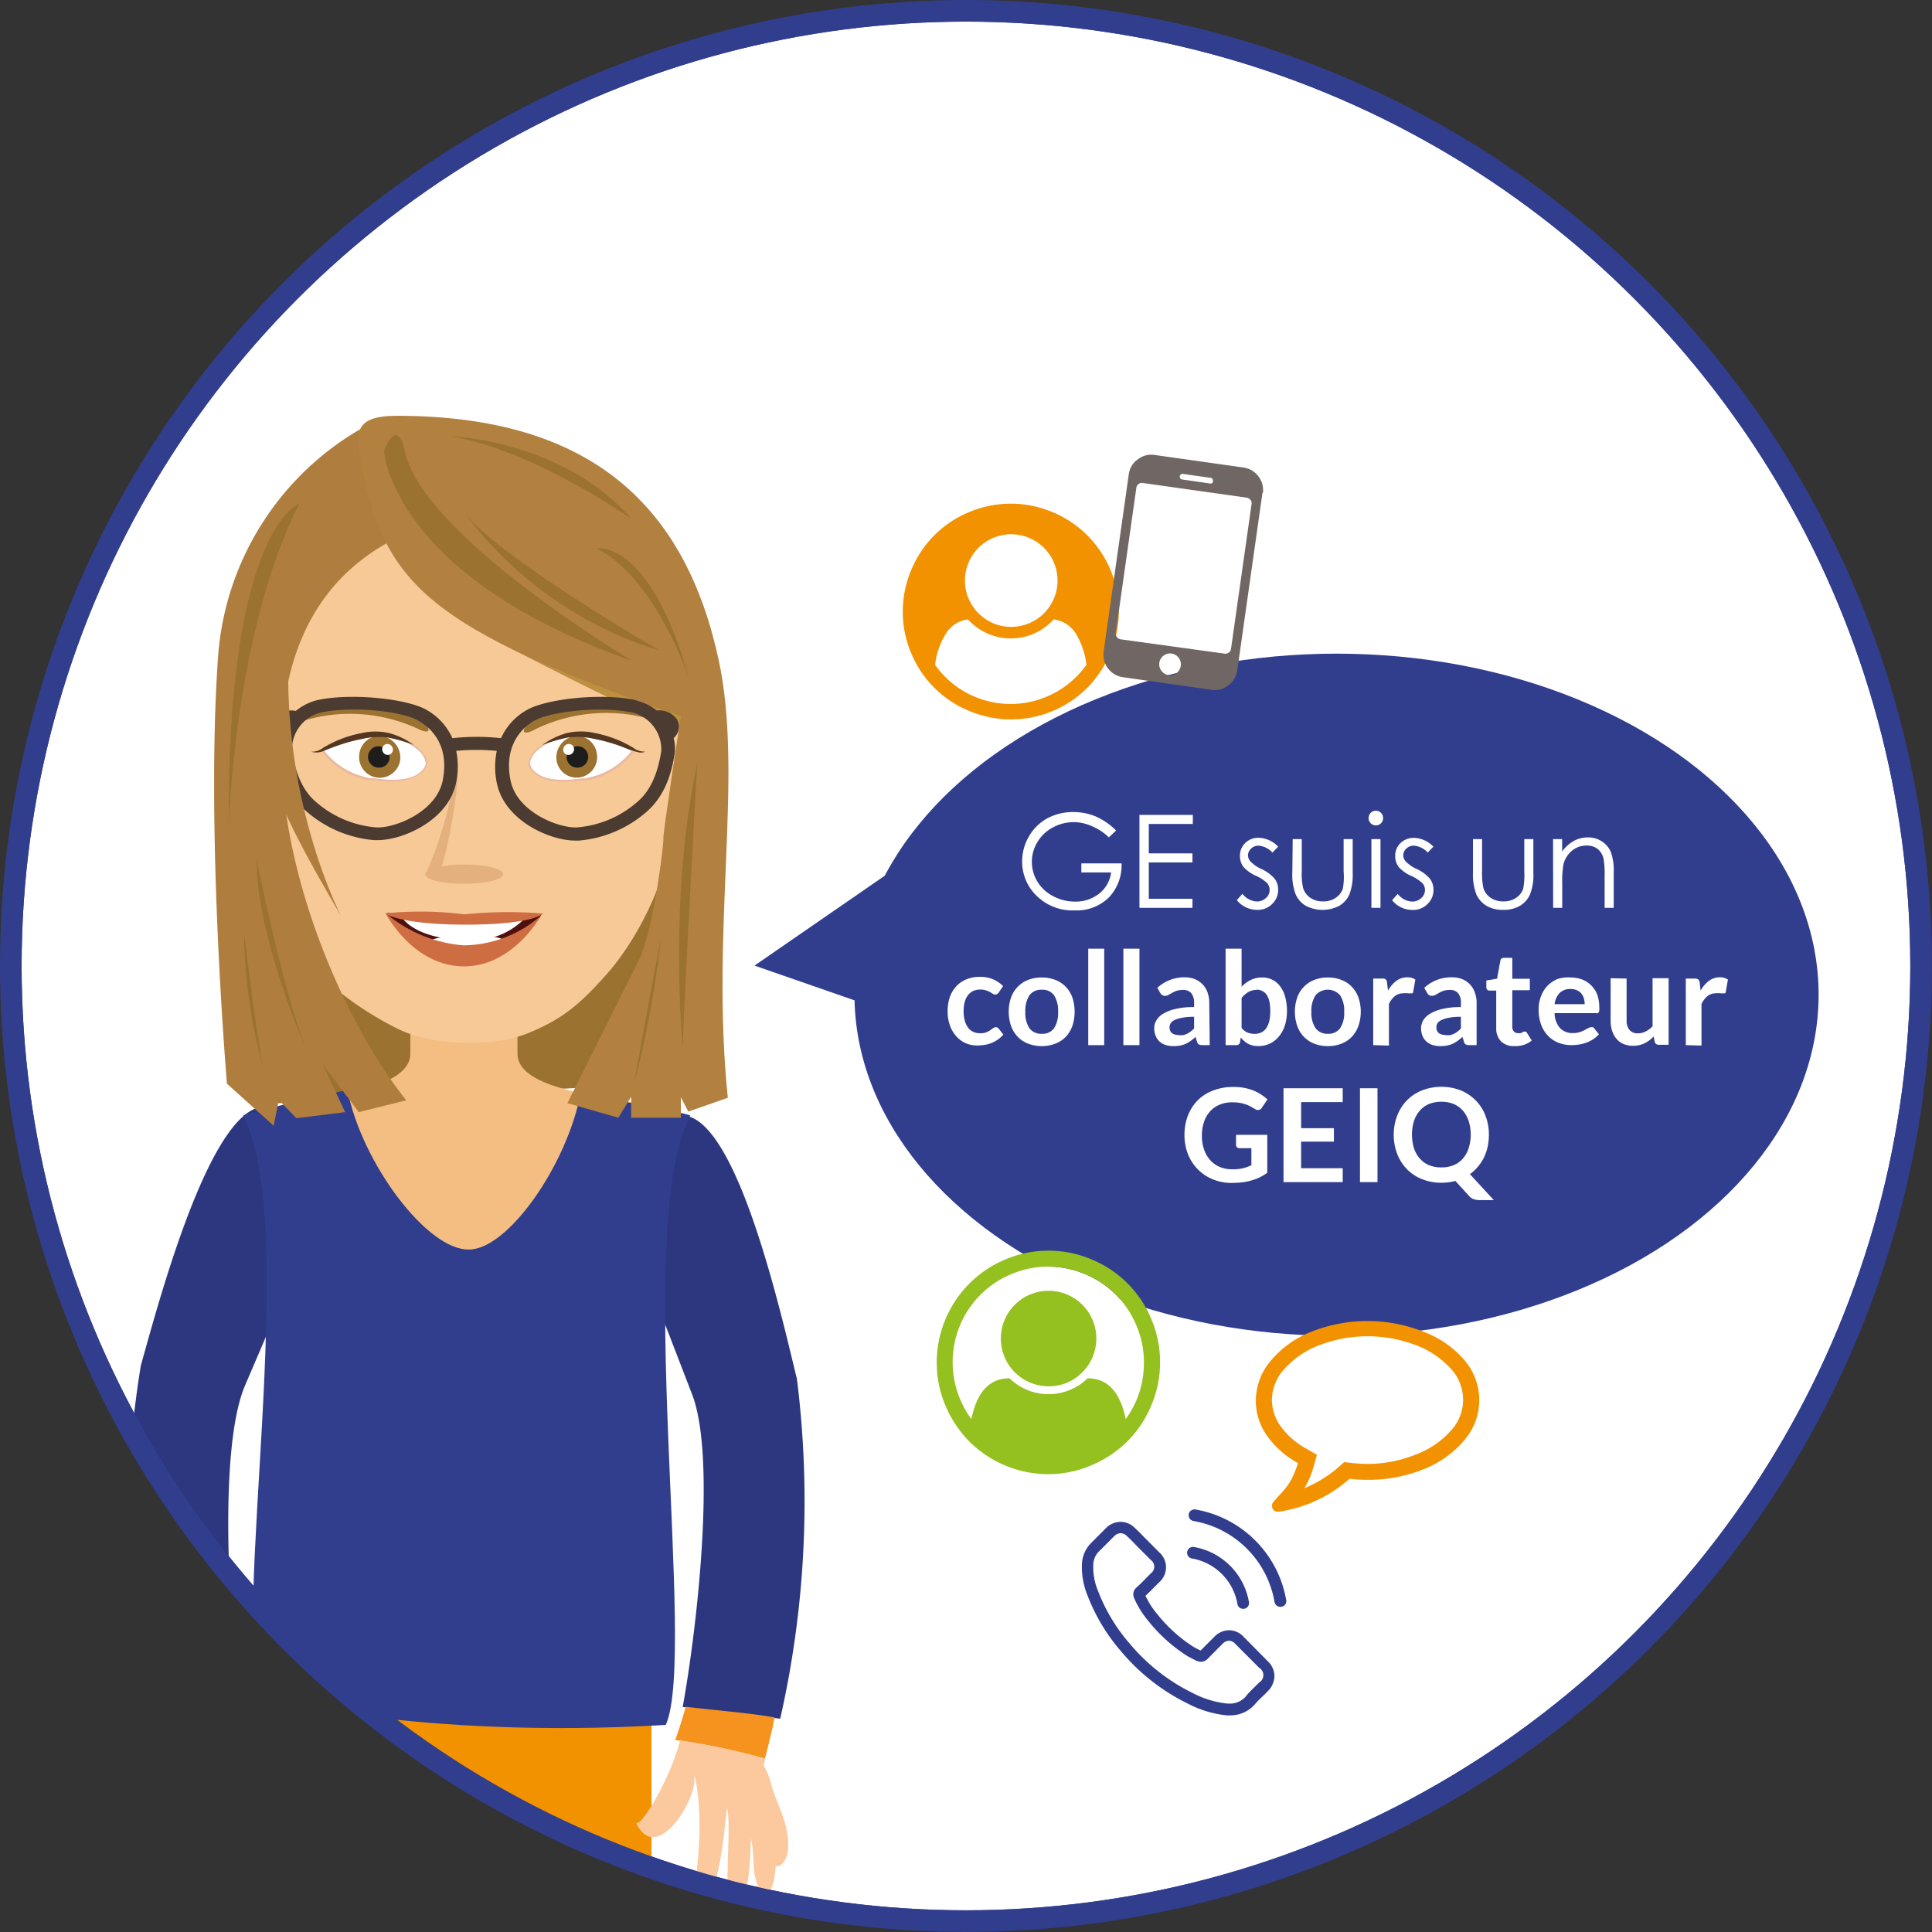 <svg xmlns="http://www.w3.org/2000/svg" xmlns:xlink="http://www.w3.org/1999/xlink" viewBox="0 0 212.81 212.81"><rect x="0" y="0" width="212.81" height="212.81" fill="#333333" stroke="none"/><defs><style>.cls-1,.cls-2,.cls-22{fill:#fff;}.cls-1,.cls-9{stroke:#313e8e;stroke-miterlimit:10;stroke-width:2.38px;}.cls-3{clip-path:url(#clip-path);}.cls-4,.cls-5{fill:#313e8e;}.cls-10,.cls-13,.cls-14,.cls-15,.cls-16,.cls-17,.cls-18,.cls-19,.cls-22,.cls-24,.cls-26,.cls-5{fill-rule:evenodd;}.cls-6{fill:#f39200;}.cls-7{fill:#706764;}.cls-8{fill:#94c11f;}.cls-9{fill:none;}.cls-10{fill:#2c377f;}.cls-11{fill:#f6921e;}.cls-12{fill:#fcc99f;}.cls-13{fill:#9b7230;}.cls-14{fill:#f4be82;}.cls-15{fill:#f7c996;}.cls-16{fill:#e4b07d;}.cls-17{fill:#bd9040;}.cls-18{fill:#4c3b30;}.cls-19{fill:#af7e3e;}.cls-20{fill:#4f1010;}.cls-21{fill:#ce6d42;}.cls-23{fill:#ebb9a3;}.cls-24{fill:#1d1d1b;}.cls-25{fill:#543721;}.cls-26{fill:#b2803f;}</style><clipPath id="clip-path"><circle class="cls-1" cx="106.4" cy="106.4" r="105.21"/></clipPath><symbol id="bleu" data-name="bleu" viewBox="0 0 212.81 212.81"><circle class="cls-2" cx="106.4" cy="106.4" r="105.21"/><g class="cls-3"><ellipse class="cls-4" cx="147.22" cy="109.57" rx="53.1" ry="37.57"/><polygon class="cls-5" points="98.57 95.69 83.11 106.36 100 112.23 98.57 95.69"/><path class="cls-2" d="M122.94,91.48l-.8.76A5.93,5.93,0,0,0,120.26,91a4.88,4.88,0,0,0-2-.44,4.8,4.8,0,0,0-2.3.59,4.3,4.3,0,0,0-1.69,1.61,4.18,4.18,0,0,0,0,4.35A4.35,4.35,0,0,0,116,98.71a5,5,0,0,0,2.41.6,4.14,4.14,0,0,0,2.68-.89,3.57,3.57,0,0,0,1.3-2.32h-3.28v-1h4.43a5.15,5.15,0,0,1-1.42,3.78,5.06,5.06,0,0,1-3.74,1.4,5.64,5.64,0,0,1-4.51-1.94,5.18,5.18,0,0,1-1.28-3.46,5.41,5.41,0,0,1,.73-2.72,5.26,5.26,0,0,1,2-2,5.93,5.93,0,0,1,2.9-.71,6.48,6.48,0,0,1,2.45.47A7.47,7.47,0,0,1,122.94,91.48Z"/><path class="cls-2" d="M125.51,89.76h5.88v1h-4.85V94h4.81v1h-4.81v4h4.81v1h-5.84Z"/><path class="cls-2" d="M140.79,93.26l-.63.65a2.32,2.32,0,0,0-1.54-.76,1.15,1.15,0,0,0-.81.32,1,1,0,0,0-.34.73,1,1,0,0,0,.28.7,3.9,3.9,0,0,0,1.17.81,4.29,4.29,0,0,1,1.49,1.09,2,2,0,0,1,.38,1.19,2.13,2.13,0,0,1-.66,1.58,2.19,2.19,0,0,1-1.64.65,2.82,2.82,0,0,1-1.25-.28,2.75,2.75,0,0,1-1-.79l.61-.7a2.16,2.16,0,0,0,1.59.85,1.45,1.45,0,0,0,1-.38,1.17,1.17,0,0,0,.14-1.64,4.52,4.52,0,0,0-1.23-.81,3.94,3.94,0,0,1-1.4-1,2,2,0,0,1-.37-1.18,1.93,1.93,0,0,1,.59-1.44,2.05,2.05,0,0,1,1.49-.57A3.12,3.12,0,0,1,140.79,93.26Z"/><path class="cls-2" d="M142.39,92.43h1V96a7.29,7.29,0,0,0,.14,1.79,2,2,0,0,0,.8,1.1,2.41,2.41,0,0,0,1.41.4,2.38,2.38,0,0,0,1.38-.39,2,2,0,0,0,.79-1A7.11,7.11,0,0,0,148,96V92.43h1v3.73a6,6,0,0,1-.37,2.37,2.76,2.76,0,0,1-1.1,1.24,4,4,0,0,1-3.7,0,2.75,2.75,0,0,1-1.11-1.25,6.06,6.06,0,0,1-.37-2.43Z"/><path class="cls-2" d="M151.55,89.3a.78.78,0,0,1,.57.24.82.82,0,0,1,0,1.14.8.8,0,0,1-1.14,0,.82.82,0,0,1,0-1.14A.78.78,0,0,1,151.55,89.3Zm-.49,3.13h1V100h-1Z"/><path class="cls-2" d="M157.89,93.26l-.63.65a2.28,2.28,0,0,0-1.53-.76,1.17,1.17,0,0,0-.82.32,1,1,0,0,0-.34.73,1.09,1.09,0,0,0,.28.7,4,4,0,0,0,1.18.81,4.23,4.23,0,0,1,1.48,1.09A2,2,0,0,1,157.9,98a2.13,2.13,0,0,1-.66,1.58,2.22,2.22,0,0,1-1.64.65,2.9,2.9,0,0,1-1.26-.28,2.75,2.75,0,0,1-1-.79l.62-.7a2.12,2.12,0,0,0,1.58.85,1.41,1.41,0,0,0,1-.38,1.16,1.16,0,0,0,.15-1.64,4.8,4.8,0,0,0-1.24-.81,4,4,0,0,1-1.4-1,2,2,0,0,1-.37-1.18,1.93,1.93,0,0,1,.59-1.44,2.09,2.09,0,0,1,1.5-.57A3.1,3.1,0,0,1,157.89,93.26Z"/><path class="cls-2" d="M162.25,92.43h1V96a7.84,7.84,0,0,0,.14,1.79,2,2,0,0,0,.8,1.1,2.46,2.46,0,0,0,1.41.4,2.4,2.4,0,0,0,1.39-.39,2,2,0,0,0,.79-1A7.79,7.79,0,0,0,167.9,96V92.43h1v3.73a5.8,5.8,0,0,1-.37,2.37,2.76,2.76,0,0,1-1.1,1.24,3.48,3.48,0,0,1-1.84.45,3.53,3.53,0,0,1-1.86-.45,2.87,2.87,0,0,1-1.11-1.25,6.24,6.24,0,0,1-.37-2.43Z"/><path class="cls-2" d="M171.07,92.43h1v1.36a4.06,4.06,0,0,1,1.3-1.17,3.26,3.26,0,0,1,1.55-.38,2.69,2.69,0,0,1,1.51.43,2.58,2.58,0,0,1,1,1.17,6.09,6.09,0,0,1,.32,2.28V100h-1V96.4a9.16,9.16,0,0,0-.11-1.75,1.9,1.9,0,0,0-.65-1.13,1.93,1.93,0,0,0-1.26-.38,2.42,2.42,0,0,0-1.59.58,2.84,2.84,0,0,0-.92,1.46,10.2,10.2,0,0,0-.14,2.06V100h-1Z"/><path class="cls-2" d="M110,109.34a.71.71,0,0,1-.15.15.36.36,0,0,1-.22.06.56.56,0,0,1-.27-.08l-.3-.19a2.14,2.14,0,0,0-.43-.18A1.8,1.8,0,0,0,108,109a1.94,1.94,0,0,0-.82.16,1.71,1.71,0,0,0-.58.49,2.32,2.32,0,0,0-.35.76,4.34,4.34,0,0,0-.11,1,3.65,3.65,0,0,0,.13,1,2.11,2.11,0,0,0,.36.77,1.37,1.37,0,0,0,.57.47,1.7,1.7,0,0,0,.76.16,1.84,1.84,0,0,0,.68-.1,2.56,2.56,0,0,0,.44-.23l.31-.23a.47.47,0,0,1,.3-.1.35.35,0,0,1,.32.16l.51.65a3.08,3.08,0,0,1-.64.57,3.21,3.21,0,0,1-.71.37,3.41,3.41,0,0,1-.76.2,5.32,5.32,0,0,1-.78.06,3.22,3.22,0,0,1-1.28-.26,3,3,0,0,1-1-.74,3.59,3.59,0,0,1-.71-1.19,4.67,4.67,0,0,1-.26-1.6,4.81,4.81,0,0,1,.23-1.5,3.42,3.42,0,0,1,.69-1.19,3.08,3.08,0,0,1,1.11-.79,3.9,3.9,0,0,1,1.53-.29,3.56,3.56,0,0,1,1.44.27,3.41,3.41,0,0,1,1.11.75Z"/><path class="cls-2" d="M114.76,107.67a4,4,0,0,1,1.49.27,3.15,3.15,0,0,1,1.14.75,3.36,3.36,0,0,1,.73,1.18,5.05,5.05,0,0,1,0,3.14,3.45,3.45,0,0,1-.73,1.2,3.28,3.28,0,0,1-1.14.75,4.27,4.27,0,0,1-3,0,3.11,3.11,0,0,1-1.14-.75,3.33,3.33,0,0,1-.74-1.2,4.87,4.87,0,0,1,0-3.14,3.25,3.25,0,0,1,.74-1.18,3,3,0,0,1,1.14-.75A4,4,0,0,1,114.76,107.67Zm0,6.2a1.54,1.54,0,0,0,1.35-.62,3.1,3.1,0,0,0,.44-1.8,3.16,3.16,0,0,0-.44-1.81,1.54,1.54,0,0,0-1.35-.62,1.58,1.58,0,0,0-1.38.63,3.15,3.15,0,0,0-.44,1.8,3.1,3.1,0,0,0,.44,1.8A1.6,1.6,0,0,0,114.76,113.87Z"/><path class="cls-2" d="M121.63,104.5v10.62h-1.76V104.5Z"/><path class="cls-2" d="M125.51,104.5v10.62h-1.77V104.5Z"/><path class="cls-2" d="M133.25,115.12h-.79a.9.9,0,0,1-.4-.07.53.53,0,0,1-.21-.31l-.16-.52a5.3,5.3,0,0,1-.55.44,3,3,0,0,1-.55.32,2.9,2.9,0,0,1-.61.19,3.84,3.84,0,0,1-.71.06,2.93,2.93,0,0,1-.86-.12,1.82,1.82,0,0,1-.68-.38,1.64,1.64,0,0,1-.43-.62,2.14,2.14,0,0,1-.16-.87,1.66,1.66,0,0,1,.22-.82,2,2,0,0,1,.72-.73,4.51,4.51,0,0,1,1.35-.54,8.35,8.35,0,0,1,2.1-.22v-.43a1.68,1.68,0,0,0-.31-1.1,1.14,1.14,0,0,0-.91-.36,2.38,2.38,0,0,0-.71.1,3.36,3.36,0,0,0-.5.23l-.39.22a.76.76,0,0,1-.39.1.54.54,0,0,1-.31-.09.66.66,0,0,1-.21-.23l-.32-.56a4.36,4.36,0,0,1,3-1.16,3,3,0,0,1,1.15.21,2.49,2.49,0,0,1,.86.59,2.57,2.57,0,0,1,.53.89,3.51,3.51,0,0,1,.18,1.15Zm-3.43-1.1a2.57,2.57,0,0,0,.5,0,2.12,2.12,0,0,0,.82-.39,4,4,0,0,0,.39-.34V112a6.62,6.62,0,0,0-1.29.1,3.25,3.25,0,0,0-.84.25,1,1,0,0,0-.44.35.76.76,0,0,0-.13.44.79.79,0,0,0,.27.67A1.2,1.2,0,0,0,129.82,114Z"/><path class="cls-2" d="M135,115.12V104.5h1.76v4.19a3.51,3.51,0,0,1,1-.74,2.79,2.79,0,0,1,1.29-.28,2.4,2.4,0,0,1,1.1.25,2.33,2.33,0,0,1,.85.72,3.39,3.39,0,0,1,.56,1.16,5.93,5.93,0,0,1,.2,1.6,5.32,5.32,0,0,1-.22,1.52,3.58,3.58,0,0,1-.64,1.21,2.88,2.88,0,0,1-1,.81,3,3,0,0,1-1.92.22,2.35,2.35,0,0,1-.51-.19,2,2,0,0,1-.42-.3,2.82,2.82,0,0,1-.38-.39l-.08.5a.43.43,0,0,1-.14.26.5.5,0,0,1-.29.08Zm3.43-6.08a1.75,1.75,0,0,0-.94.24,2.74,2.74,0,0,0-.73.65v3.29a1.67,1.67,0,0,0,.66.52,2.15,2.15,0,0,0,.77.14,1.69,1.69,0,0,0,.72-.15,1.48,1.48,0,0,0,.55-.45,2.33,2.33,0,0,0,.34-.78,4.46,4.46,0,0,0,.12-1.1,4.82,4.82,0,0,0-.1-1.09,2.14,2.14,0,0,0-.3-.73,1.13,1.13,0,0,0-.46-.41A1.61,1.61,0,0,0,138.44,109Z"/><path class="cls-2" d="M146.27,107.67a4,4,0,0,1,1.49.27,3.06,3.06,0,0,1,1.14.75,3.36,3.36,0,0,1,.73,1.18,4.87,4.87,0,0,1,0,3.14,3.45,3.45,0,0,1-.73,1.2,3.19,3.19,0,0,1-1.14.75,4,4,0,0,1-1.49.27,4,4,0,0,1-1.5-.27,3.19,3.19,0,0,1-1.14-.75,3.33,3.33,0,0,1-.74-1.2,4.87,4.87,0,0,1,0-3.14,3.25,3.25,0,0,1,.74-1.18,3.06,3.06,0,0,1,1.14-.75A4,4,0,0,1,146.27,107.67Zm0,6.2a1.54,1.54,0,0,0,1.35-.62,3,3,0,0,0,.44-1.8,3.08,3.08,0,0,0-.44-1.81,1.79,1.79,0,0,0-2.72,0,3.07,3.07,0,0,0-.45,1.8,3,3,0,0,0,.45,1.8A1.57,1.57,0,0,0,146.27,113.87Z"/><path class="cls-2" d="M151.26,115.12v-7.33h1a.43.43,0,0,1,.52.44l.11.89a3.41,3.41,0,0,1,.92-1.08,2,2,0,0,1,1.19-.39,1.52,1.52,0,0,1,.9.25l-.23,1.32a.26.26,0,0,1-.09.19.36.36,0,0,1-.19,0,1.42,1.42,0,0,1-.3,0,2.11,2.11,0,0,0-.49,0,1.49,1.49,0,0,0-.94.3,2.32,2.32,0,0,0-.67.89v4.57Z"/><path class="cls-2" d="M162.65,115.12h-.8a.85.85,0,0,1-.39-.07.46.46,0,0,1-.21-.31l-.16-.52a6.61,6.61,0,0,1-.55.44,3.41,3.41,0,0,1-.55.32,3.09,3.09,0,0,1-.61.19,3.88,3.88,0,0,1-.72.06,2.86,2.86,0,0,1-.85-.12,1.82,1.82,0,0,1-.68-.38,1.66,1.66,0,0,1-.44-.62,2.33,2.33,0,0,1-.16-.87,1.77,1.77,0,0,1,.22-.82,2.11,2.11,0,0,1,.73-.73,4.51,4.51,0,0,1,1.35-.54,8.26,8.26,0,0,1,2.09-.22v-.43a1.62,1.62,0,0,0-.31-1.1,1.12,1.12,0,0,0-.9-.36,2.4,2.4,0,0,0-.72.1,3.22,3.22,0,0,0-.49.23l-.39.22a.77.77,0,0,1-.4.1.49.49,0,0,1-.3-.09.66.66,0,0,1-.21-.23l-.32-.56a4.36,4.36,0,0,1,3.05-1.16,3,3,0,0,1,1.15.21,2.44,2.44,0,0,1,1.38,1.48,3.27,3.27,0,0,1,.19,1.15Zm-3.44-1.1a2.67,2.67,0,0,0,.51,0,1.69,1.69,0,0,0,.43-.15,1.78,1.78,0,0,0,.39-.24,3,3,0,0,0,.38-.34V112a6.75,6.75,0,0,0-1.29.1,3.29,3.29,0,0,0-.83.25,1,1,0,0,0-.45.35.84.84,0,0,0-.13.44.77.77,0,0,0,.28.67A1.19,1.19,0,0,0,159.21,114Z"/><path class="cls-2" d="M166.79,115.23a2,2,0,0,1-1.46-.53,2.06,2.06,0,0,1-.52-1.5v-4.09h-.74a.37.37,0,0,1-.25-.09.37.37,0,0,1-.1-.28V108l1.18-.2.37-2a.36.36,0,0,1,.13-.22.45.45,0,0,1,.26-.08h.92v2.31h1.93v1.26h-1.93v4a.76.76,0,0,0,.17.54.58.58,0,0,0,.46.19.7.7,0,0,0,.27,0,.68.68,0,0,0,.19-.08l.15-.08a.22.22,0,0,1,.13,0,.18.18,0,0,1,.13,0,.44.44,0,0,1,.11.12l.53.85a2.67,2.67,0,0,1-.89.49A3.28,3.28,0,0,1,166.79,115.23Z"/><path class="cls-2" d="M173,107.67a3.68,3.68,0,0,1,1.27.22,2.88,2.88,0,0,1,1,.65,3,3,0,0,1,.66,1,4.19,4.19,0,0,1,.23,1.42,1.62,1.62,0,0,1,0,.33.53.53,0,0,1-.06.21.22.22,0,0,1-.13.1.53.53,0,0,1-.2,0h-4.53a2.51,2.51,0,0,0,.61,1.66,1.86,1.86,0,0,0,1.4.53,2.32,2.32,0,0,0,.74-.1,2.75,2.75,0,0,0,.54-.22l.41-.22a.66.66,0,0,1,.34-.1.41.41,0,0,1,.19,0,.49.49,0,0,1,.13.12l.52.65a2.94,2.94,0,0,1-.66.57,3.34,3.34,0,0,1-.76.37,4,4,0,0,1-.81.2,5.49,5.49,0,0,1-.8.06,3.9,3.9,0,0,1-1.42-.26,3.15,3.15,0,0,1-1.14-.75,3.48,3.48,0,0,1-.77-1.23,4.82,4.82,0,0,1-.28-1.69,3.93,3.93,0,0,1,.25-1.42,3.43,3.43,0,0,1,.69-1.15,3.5,3.5,0,0,1,1.11-.77A3.69,3.69,0,0,1,173,107.67Zm0,1.27a1.62,1.62,0,0,0-1.2.43,2.11,2.11,0,0,0-.56,1.24h3.31a2.32,2.32,0,0,0-.09-.65,1.58,1.58,0,0,0-.28-.53,1.39,1.39,0,0,0-.49-.36A1.63,1.63,0,0,0,173,108.94Z"/><path class="cls-2" d="M179.17,107.79v4.66a1.58,1.58,0,0,0,.32,1,1.15,1.15,0,0,0,.93.37,1.85,1.85,0,0,0,.86-.21,2.77,2.77,0,0,0,.75-.56v-5.3h1.77v7.33h-1.08a.43.43,0,0,1-.45-.32l-.12-.59a4.57,4.57,0,0,1-.47.42,3.17,3.17,0,0,1-.52.32,3,3,0,0,1-.59.21,3,3,0,0,1-.69.07,2.54,2.54,0,0,1-1.06-.2,2,2,0,0,1-.77-.57,2.63,2.63,0,0,1-.48-.89,3.61,3.61,0,0,1-.16-1.12v-4.66Z"/><path class="cls-2" d="M185.69,115.12v-7.33h1a.54.54,0,0,1,.38.1.6.6,0,0,1,.15.34l.1.89a3.41,3.41,0,0,1,.92-1.08,2,2,0,0,1,1.19-.39,1.52,1.52,0,0,1,.9.25l-.23,1.32a.26.26,0,0,1-.09.19.36.36,0,0,1-.19,0,1.53,1.53,0,0,1-.3,0,2,2,0,0,0-.49,0,1.49,1.49,0,0,0-.94.3,2.43,2.43,0,0,0-.67.89v4.57Z"/><path class="cls-2" d="M135.79,128.8a4.66,4.66,0,0,0,1.13-.12,4.56,4.56,0,0,0,.92-.33v-1.88h-1.29a.39.39,0,0,1-.29-.1.31.31,0,0,1-.11-.25V125h3.44v4.18a5.8,5.8,0,0,1-.82.5,5.18,5.18,0,0,1-.91.34,6.25,6.25,0,0,1-1,.21,10.89,10.89,0,0,1-1.19.07,5.28,5.28,0,0,1-2.08-.4,4.86,4.86,0,0,1-1.64-1.09,5,5,0,0,1-1.09-1.67,5.68,5.68,0,0,1-.39-2.13,5.85,5.85,0,0,1,.38-2.13,4.9,4.9,0,0,1,1.08-1.68,4.76,4.76,0,0,1,1.69-1.08,6.07,6.07,0,0,1,2.23-.39,5.83,5.83,0,0,1,2.19.38,5,5,0,0,1,1.57,1L139,122a.49.49,0,0,1-.43.27.62.62,0,0,1-.35-.12l-.47-.27a2.83,2.83,0,0,0-.53-.23,3.61,3.61,0,0,0-.65-.17,5.13,5.13,0,0,0-.83-.06,3.48,3.48,0,0,0-1.39.26,2.88,2.88,0,0,0-1.05.73,3.2,3.2,0,0,0-.67,1.15,4.45,4.45,0,0,0-.24,1.5,4.58,4.58,0,0,0,.25,1.59,3.36,3.36,0,0,0,.7,1.18,3,3,0,0,0,1.07.73A3.58,3.58,0,0,0,135.79,128.8Z"/><path class="cls-2" d="M147.9,119.87v1.53h-4.58v2.87h3.61v1.48h-3.61v2.93h4.58v1.53h-6.52V119.87Z"/><path class="cls-2" d="M151.73,130.21H149.8V119.87h1.93Z"/><path class="cls-2" d="M164,125a6.31,6.31,0,0,1-.14,1.33,5.48,5.48,0,0,1-.41,1.18,4.63,4.63,0,0,1-.66,1,4.58,4.58,0,0,1-.88.82l2.63,2.86h-1.59a2,2,0,0,1-.62-.1,1.15,1.15,0,0,1-.5-.34l-1.52-1.67c-.24.06-.49.11-.74.15a6.87,6.87,0,0,1-.8.05,5.66,5.66,0,0,1-2.14-.4,4.77,4.77,0,0,1-1.66-1.1,5.08,5.08,0,0,1-1.07-1.68,6,6,0,0,1,0-4.21,4.88,4.88,0,0,1,1.07-1.68,4.77,4.77,0,0,1,1.66-1.1,5.92,5.92,0,0,1,4.28,0,5,5,0,0,1,1.65,1.11,4.72,4.72,0,0,1,1.06,1.67A5.56,5.56,0,0,1,164,125Zm-2,0a4.8,4.8,0,0,0-.23-1.52,3.21,3.21,0,0,0-.64-1.15,2.78,2.78,0,0,0-1-.72,3.47,3.47,0,0,0-1.36-.25,3.52,3.52,0,0,0-1.37.25,2.78,2.78,0,0,0-1,.72,3.23,3.23,0,0,0-.65,1.15,5.17,5.17,0,0,0,0,3,3.18,3.18,0,0,0,.65,1.14,2.67,2.67,0,0,0,1,.72,3.52,3.52,0,0,0,1.37.25,3.47,3.47,0,0,0,1.36-.25,2.67,2.67,0,0,0,1-.72,3.16,3.16,0,0,0,.64-1.14A4.82,4.82,0,0,0,162,125Z"/><path class="cls-4" d="M137,180.31a2.21,2.21,0,0,0-1.62-.74,2.29,2.29,0,0,0-1.63.73l-1.51,1.51-.37-.19a5,5,0,0,1-.47-.26,16.37,16.37,0,0,1-3.94-3.58,9.53,9.53,0,0,1-1.29-2c.39-.36.76-.73,1.11-1.09l.4-.4a2.19,2.19,0,0,0,0-3.31l-1.3-1.31c-.15-.14-.3-.3-.45-.45-.28-.3-.59-.6-.9-.89a2.23,2.23,0,0,0-1.6-.7,2.33,2.33,0,0,0-1.62.7h0l-1.63,1.64a3.47,3.47,0,0,0-1,2.22,8.23,8.23,0,0,0,.61,3.55,20.64,20.64,0,0,0,3.65,6.1,22.6,22.6,0,0,0,7.49,5.86,11.81,11.81,0,0,0,4.21,1.25h.3a3.6,3.6,0,0,0,2.76-1.19s0,0,0,0a9.73,9.73,0,0,1,.84-.87c.2-.19.41-.4.62-.62a2.38,2.38,0,0,0,.72-1.65,2.28,2.28,0,0,0-.74-1.64Zm1.71,5h0l-.58.58c-.31.3-.63.61-.93,1a2.28,2.28,0,0,1-1.79.76h-.22a10.63,10.63,0,0,1-3.73-1.12,21.24,21.24,0,0,1-7.06-5.53,19.3,19.3,0,0,1-3.44-5.73,6.76,6.76,0,0,1-.53-3,2.13,2.13,0,0,1,.66-1.42l1.63-1.63a1.07,1.07,0,0,1,.72-.34,1,1,0,0,1,.7.33v0c.3.27.57.55.86.85l.46.47,1.3,1.3a.91.91,0,0,1,0,1.48l-.41.41c-.4.42-.78.8-1.2,1.17l0,0a1,1,0,0,0-.25,1.09v0a10.24,10.24,0,0,0,1.55,2.52h0a17.56,17.56,0,0,0,4.25,3.86c.19.12.39.22.59.32l.47.25.06,0a1,1,0,0,0,1.2-.21l1.63-1.64a1.09,1.09,0,0,1,.72-.36,1,1,0,0,1,.69.35h0l2.63,2.63A.94.94,0,0,1,138.67,185.34Z"/><path class="cls-4" d="M131.3,171.67a6.15,6.15,0,0,1,5,5,.63.63,0,0,0,.63.54h.11a.64.64,0,0,0,.53-.75,7.44,7.44,0,0,0-6.06-6.06.65.65,0,0,0-.74.53A.64.64,0,0,0,131.3,171.67Z"/><path class="cls-4" d="M141.68,176.27a12.26,12.26,0,0,0-10-10,.64.64,0,0,0-.74.52.65.65,0,0,0,.53.75,10.94,10.94,0,0,1,8.92,8.92.64.64,0,0,0,.64.53h.11A.63.63,0,0,0,141.68,176.27Z"/><path class="cls-6" d="M161.3,149.81a6.75,6.75,0,0,1,0,8.82,11.1,11.1,0,0,1-4.48,3.2,16,16,0,0,1-6.17,1.17,17.23,17.23,0,0,1-2-.11,15,15,0,0,1-6.31,3.33,12.76,12.76,0,0,1-1.56.3h-.07a.53.53,0,0,1-.37-.15.64.64,0,0,1-.22-.37v0s0-.09,0-.16a.87.87,0,0,0,0-.14s0-.06.06-.13l.08-.12a.58.58,0,0,1,.1-.12.71.71,0,0,1,.11-.12c.06-.08.2-.23.42-.48l.48-.52q.13-.15.42-.54a5.71,5.71,0,0,0,.45-.7c.11-.21.23-.48.37-.81a10.58,10.58,0,0,0,.36-1,10.23,10.23,0,0,1-3.4-3,6.66,6.66,0,0,1-1.24-3.86,6.83,6.83,0,0,1,1.64-4.41,11.1,11.1,0,0,1,4.48-3.2,16.75,16.75,0,0,1,12.35,0A11.1,11.1,0,0,1,161.3,149.81Zm-5.42-1.67a14.9,14.9,0,0,0-10.47,0,9.82,9.82,0,0,0-3.87,2.58,5.16,5.16,0,0,0-1.44,3.5,5.05,5.05,0,0,0,1,2.93,8.46,8.46,0,0,0,2.77,2.41l1.19.68-.37,1.32a9.75,9.75,0,0,1-1,2.36,13.66,13.66,0,0,0,3.78-2.34l.59-.53.78.09a16.35,16.35,0,0,0,1.79.11,14.13,14.13,0,0,0,5.23-1,9.69,9.69,0,0,0,3.87-2.57,5,5,0,0,0,0-7A9.82,9.82,0,0,0,155.88,148.14Z"/><path class="cls-6" d="M122.3,62.72a11.82,11.82,0,0,1,0,9.24,12.38,12.38,0,0,1-2.53,3.8A12,12,0,0,1,116,78.3a11.87,11.87,0,0,1-9.26,0A11.69,11.69,0,0,1,100.39,72a11.73,11.73,0,0,1,0-9.25,11.69,11.69,0,0,1,6.33-6.33,11.82,11.82,0,0,1,9.24,0,11.84,11.84,0,0,1,3.8,2.54A12,12,0,0,1,122.3,62.72Zm-2.63,10.51a8.51,8.51,0,0,0-1.16-3.42,3.34,3.34,0,0,0-2.45-1.58,6.37,6.37,0,0,1-7.31,1.54,6.26,6.26,0,0,1-2.12-1.54,3.32,3.32,0,0,0-2.45,1.58A8.36,8.36,0,0,0,103,73.23a10.11,10.11,0,0,0,3.59,3.15,10.22,10.22,0,0,0,9.46,0A10.23,10.23,0,0,0,119.67,73.23ZM115,67.55a5.1,5.1,0,0,0-3.61-8.7,5.1,5.1,0,1,0,3.61,8.7Z"/><path class="cls-7" d="M139.06,54.29l-2.78,19.59a2.43,2.43,0,0,1-1,1.62,2.35,2.35,0,0,1-1.83.48l-9.79-1.39a2.5,2.5,0,0,1-2.1-2.79l2.78-19.59a2.36,2.36,0,0,1,1-1.62,2.4,2.4,0,0,1,1.82-.48L137,51.5a2.52,2.52,0,0,1,2.11,2.79Zm-3.47,17.23,2.27-16a.53.53,0,0,0-.12-.45.62.62,0,0,0-.4-.25l-11.47-1.62a.56.56,0,0,0-.46.12.64.64,0,0,0-.24.4l-2.27,16a.62.62,0,0,0,.12.45.64.64,0,0,0,.41.25L134.9,72a.62.62,0,0,0,.45-.12A.57.57,0,0,0,135.59,71.52Zm-2-18.54a.28.28,0,0,0-.26-.35l-3.06-.43a.31.31,0,0,0-.09.61l3.06.44A.28.28,0,0,0,133.62,53Zm-4,21.16a1.19,1.19,0,0,0,.47-.79,1.2,1.2,0,0,0-1-1.36,1.15,1.15,0,0,0-.89.23,1.18,1.18,0,0,0-.23,1.68,1.2,1.2,0,0,0,1.68.24Z"/><path class="cls-2" d="M124,156.31a10.41,10.41,0,0,0,2-6.25,10.22,10.22,0,0,0-.84-4.09,10.42,10.42,0,0,0-5.61-5.61,10.38,10.38,0,0,0-8.18,0,10.33,10.33,0,0,0-3.36,2.25,10.52,10.52,0,0,0-2.26,3.36A10.56,10.56,0,0,0,107,156.31c.61-3,2-4.49,4.2-4.49a6.16,6.16,0,0,0,8.6,0C122,151.82,123.38,153.31,124,156.31Z"/><path class="cls-8" d="M110.71,138.74a12.15,12.15,0,0,1,9.56,0,12.09,12.09,0,0,1,6.54,6.54,12.16,12.16,0,0,1,0,9.54,12.33,12.33,0,0,1-2.61,3.93,12.55,12.55,0,0,1-3.93,2.63,12.07,12.07,0,0,1-4.79,1,12.36,12.36,0,0,1-8.71-3.6,12.76,12.76,0,0,1-2.62-3.93,12.24,12.24,0,0,1,0-9.55,12.33,12.33,0,0,1,2.63-3.92A12.2,12.2,0,0,1,110.71,138.74ZM124,156.31a10.41,10.41,0,0,0,2-6.25,10.22,10.22,0,0,0-.84-4.09,10.42,10.42,0,0,0-5.61-5.61,10.38,10.38,0,0,0-8.18,0,10.33,10.33,0,0,0-3.36,2.25,10.52,10.52,0,0,0-2.26,3.36A10.56,10.56,0,0,0,107,156.31c.61-3,2-4.49,4.2-4.49a6.16,6.16,0,0,0,8.6,0C122,151.82,123.38,153.31,124,156.31Zm-4.77-5.16a5.26,5.26,0,1,0-3.73,1.55A5.07,5.07,0,0,0,119.22,151.15Z"/><circle class="cls-9" cx="106.4" cy="106.4" r="105.21"/><rect class="cls-6" x="30.13" y="185.87" width="41.63" height="25.74"/><path class="cls-10" d="M15.51,150.43c2-7.14,7.5-27.82,13.36-28.52,0,0,7.63,6.88,8.1,7.4l-10,23.35c-2.88,6.85-1.8,25.46-.53,34.36l-10.78.88A113.62,113.62,0,0,1,15.51,150.43Z"/><path class="cls-11" d="M26.07,187c.31,1.26.65,2.5,1,3.71a4.43,4.43,0,0,0-.48,0,73.64,73.64,0,0,0-9.47,1.66c-.28-1.23-.52-2.48-.77-3.75,0-.27-.09-.56-.14-.83l.77-.11C19.43,187.38,23.53,187.19,26.07,187Z"/><path class="cls-12" d="M30.67,199.83,31,200c-2.39,4.57-6.63-2.93-6.17-5.34h-.08c-1,3.7-.87,9.3-.24,13.23h.06c-.17,1-1,.82-1.41.85-1.7-3.07-1.7-7-2.06-10.65h-.07c-.58,2.87.32,11.72-1.33,11.17-1,.16-1.49-4.31-1.35-8.06-.51,1.5-.24,3.12-.76,4.61-.56,1.65-1.49,1.83-1.91.11a9,9,0,0,1-.18-1.79l-.41,0c-1.37-1-.82-3.36-.48-4.68s1.09-2.58,1.59-3.91a8.23,8.23,0,0,1,1-2.43h0c-.06-.26-.11-.51-.16-.76a73.64,73.64,0,0,1,9.47-1.66C27.11,193.45,29.15,198.19,30.67,199.83Z"/><path class="cls-10" d="M87.78,151.89c-1.76-7.22-6.45-28.09-12.28-29,0,0-7.89,6.58-8.37,7.09l9.14,23.7c2.62,7,.53,25.51-1.07,34.35l10.74,1.29A108.29,108.29,0,0,0,87.78,151.89Z"/><path class="cls-11" d="M75.54,188c-.36,1.26-.74,2.48-1.17,3.68a4.35,4.35,0,0,1,.48.05,74.6,74.6,0,0,1,9.4,2c.33-1.22.62-2.46.91-3.72,0-.26.12-.55.18-.83l-.77-.13C82.17,188.66,78.07,188.31,75.54,188Z"/><path class="cls-12" d="M70.47,200.68l-.37.16c2.21,4.66,6.73-2.67,6.36-5.1h.08c.86,3.74.52,9.33-.25,13.24h-.07c.14,1,.92.85,1.38.9,1.82-3,2-6.9,2.46-10.57h.08c.47,2.89-.77,11.7.9,11.21,1,.2,1.66-4.25,1.65-8,.45,1.53.13,3.13.59,4.64.49,1.67,1.42,1.89,1.91.19a10.15,10.15,0,0,0,.25-1.79l.4,0c1.41-.92,1-3.32.65-4.65s-1-2.62-1.44-4a8.21,8.21,0,0,0-.94-2.46l0,0c.07-.25.13-.5.19-.75a74.6,74.6,0,0,0-9.4-2C74.27,194.43,72,199.09,70.47,200.68Z"/><path class="cls-13" d="M76.72,95.39c-.27,2.88-10.41,24.31-10.41,24.31l-36.7,1.86s-2.71-13.43-3.8-21.65A84.19,84.19,0,0,1,25.33,84l51.08-1.24Z"/><path class="cls-14" d="M51.11,112.33H45.2v3.73c0,4.42-11.74,4.82-15.72,6.09,1.07,9.23,9.63,41.17,22.22,49.77h3c5.13-7.62,18-37.45,18.32-49.77C69,120.86,57,120.53,57,116.06v-3.73Z"/><path class="cls-15" d="M74.49,86.31c.3,9.92-4.91,17.86-7.55,20.87-3,3.38-4.91,5.07-8.89,6.67s-10.79,1.27-14.36-.59a36.6,36.6,0,0,1-11.84-9.43c-4.29-5.06-4.75-17.52-4.75-17.52s-.69-8.6-.73-8.58c-.32-6.49.21-13.26,4.17-18.64a22.14,22.14,0,0,1,16.67-9.16l.34,0v-.25l3.22.12h.14l3.23-.12v.25l.34,0a22.15,22.15,0,0,1,16.68,9.16c4,5.38,4.48,12.15,4.17,18.64Z"/><path class="cls-13" d="M71.46,79.16c1.24.31-1.17-2.55-6.9-1.81-6.69.86-8.23,4.37-5.74,3.05A17.83,17.83,0,0,1,71.46,79.16Z"/><path class="cls-16" d="M46.85,96.37s0,0,0-.06A.43.43,0,0,1,47,96a41.85,41.85,0,0,0,3.15-11.18c.81,0-.79,8.57-1.48,10.61a13.67,13.67,0,0,1,2.46-.2c2.38,0,4.3.48,4.3,1.06s-1.92,1.06-4.3,1.06S47,96.93,46.85,96.37Z"/><path class="cls-13" d="M33.41,79.39c-1.23.33,1.11-2.58,6.86-2,6.7.7,8.33,4.17,5.81,2.91A17.76,17.76,0,0,0,33.41,79.39Z"/><path class="cls-17" d="M54.57,70.57C55,70.68,70.38,79,76.8,81l-.64-6.42Z"/><path class="cls-18" d="M48.77,85.94c-.7,3.58-5.49,5.37-7.41,5.19h0a11.45,11.45,0,0,1-6.64-2.87c-1.87-1.63-2.33-4.24-2.56-5.5a4.2,4.2,0,0,1,3.69-4.37c3.53-.59,8.58,0,10.24,1C47.17,80,49.58,81.8,48.77,85.94Zm24.07-3.18c-.22,1.26-.69,3.87-2.56,5.5a11.45,11.45,0,0,1-6.64,2.87h0c-1.92.17-6.71-1.61-7.41-5.19-.81-4.14,1.61-6,2.68-6.58,1.22-.68,4.25-1.2,7.17-1.2a18.77,18.77,0,0,1,3.07.23A4.2,4.2,0,0,1,72.84,82.76Zm1.74-3.49a2.29,2.29,0,0,0-2.23-1A6,6,0,0,0,69.42,77c-3.66-.61-9.14,0-11.29,1.15a6.74,6.74,0,0,0-2.94,3.16,24.55,24.55,0,0,0-5.36,0,6.73,6.73,0,0,0-3-3.2C44.73,77,39.24,76.39,35.58,77a6,6,0,0,0-3,1.31,2.49,2.49,0,0,0-2.54,1,1.78,1.78,0,0,0,.64,2.24A4,4,0,0,0,30.66,83c.25,1.4.78,4.34,3,6.29a13,13,0,0,0,7.54,3.25h0l.41,0c2.82,0,7.83-2.22,8.64-6.37a8.57,8.57,0,0,0,0-3.46,23.25,23.25,0,0,1,4.47,0,8.63,8.63,0,0,0,0,3.51c.81,4.15,5.82,6.37,8.64,6.37l.41,0h0a13,13,0,0,0,7.54-3.25c2.24-2,2.77-4.89,3-6.29a4.51,4.51,0,0,0-.11-1.75A1.63,1.63,0,0,0,74.58,79.27Z"/><path class="cls-5" d="M73.34,190c3.48-7.84-3.7-55,2.69-67.12-.34-.3-10.64-2.13-12.07-2.46-1.57,8.06-8.06,17.21-12.28,17.21-4.57.17-11.84-9.52-13.41-17.58-1.43.33-11.15,2.53-11.49,2.83,6.4,12.13-1.47,56.27,2,64.11C28.79,187,46,191.62,73.34,190Z"/><path class="cls-19" d="M44.75,121.2C33,106.43,20.94,69.65,44.45,58.9L41.36,46.37A31.59,31.59,0,0,0,24,72.64c-1.34,19.29,1,46.73,1,46.73L30.14,124l.58-2.83,1.92,2,5.38-.67-2.5-5.32,4,5.32Z"/><path class="cls-19" d="M26.83,68.67c1.09-1,6.44-7.32,6.44-7.32-5.13,21.55,4.34,39.63,4.3,39.56C29.64,87.31,28.51,84.18,26.83,68.67Z"/><path class="cls-13" d="M33,55.43s-8.07,2.69-7.81,35.86C25.17,91.29,25.76,69.56,33,55.43Z"/><path class="cls-13" d="M28.27,94.66s2.63,13.42,5.35,20.64C33.62,115.3,28.2,103.06,28.27,94.66Z"/><path class="cls-13" d="M29.08,117.92a57.45,57.45,0,0,1-2.2-15.14S28.54,116.21,29.08,117.92Z"/><path class="cls-20" d="M59.62,100.73l-8.73.54-8.18-.71s-.37-.19.7,1.33,7.84,4.54,7.84,4.54l5.42-2.65S59.5,101.46,59.62,100.73Z"/><path class="cls-2" d="M57.65,101.31a7.91,7.91,0,0,1-6.28,2.21c-5.33,0-6.92-2.24-6.92-2.24Z"/><path class="cls-2" d="M47.25,104.17s-1.2-1,4.06-1.11c6.51-.1,3.64,1.36,3.64,1.36Z"/><path class="cls-21" d="M59.84,100.63a46.71,46.71,0,0,0-8.69.09,38.05,38.05,0,0,0-8.73-.11s1.5,1.24,8.91,1.24S59.84,100.63,59.84,100.63Z"/><path class="cls-21" d="M59.59,100.86a13.14,13.14,0,0,1-8.5,3.27,15,15,0,0,1-8.64-3.58s2.9,5.73,8.45,5.89S59.59,100.86,59.59,100.86Z"/><g id="_Groupe_" data-name=" Groupe "><path class="cls-22" d="M40.71,85.76h.47c4.89.72,5.7-1.16,5.82-1.77a2.6,2.6,0,0,0-1-1.57,8.33,8.33,0,0,0-3.51-1.67,9.18,9.18,0,0,0-6.93,1.82,8.3,8.3,0,0,0,5.09,3.11Z"/><path class="cls-23" d="M42.55,80.94A7.86,7.86,0,0,1,46,82.59a2.48,2.48,0,0,1,.91,1.5c-.12.54-.91,2.35-5.68,1.64h-.49a8.28,8.28,0,0,1-5-3A8.87,8.87,0,0,1,42.5,81m0-.2a9.17,9.17,0,0,0-7.09,1.91,8.16,8.16,0,0,0,5.23,3.22h.47c4,.57,5.66-.57,6-1.86a2.67,2.67,0,0,0-1-1.66,8.56,8.56,0,0,0-3.56-1.72Z"/></g><path id="_Tracé_14" data-name=" Tracé 14" class="cls-13" d="M39.58,83.08a2.23,2.23,0,0,1,2.46-2,2.4,2.4,0,0,1,2.05,2.56,2.27,2.27,0,0,1-4.52-.49A.41.41,0,0,1,39.58,83.08Z"/><path id="_Tracé_14-2" data-name=" Tracé 14" class="cls-24" d="M40.55,83.21a1.16,1.16,0,0,1,1.28-1,1.26,1.26,0,0,1,1.08,1.34,1.17,1.17,0,0,1-1.3,1,1.2,1.2,0,0,1-1.07-1.29A.43.43,0,0,0,40.55,83.21Z"/><path id="_Tracé_15" data-name=" Tracé 15" class="cls-22" d="M42.1,82.47a.58.58,0,0,1,.64-.52h0a.64.64,0,0,1,.54.68.58.58,0,0,1-.64.52h0A.63.63,0,0,1,42.1,82.47Z"/><path class="cls-25" d="M45.57,82.06a16.25,16.25,0,0,0-2.81-.81,8,8,0,0,0-2.83.14,18.29,18.29,0,0,0-2.79.76c-.46.16-.92.34-1.38.51a2,2,0,0,1-1.49.14,2,2,0,0,0,1.34-.44c.43-.25.87-.49,1.33-.7a12.46,12.46,0,0,1,2.87-.91,7,7,0,0,1,3.06,0A8.19,8.19,0,0,1,45.57,82.06Z"/><g id="_Groupe_2" data-name=" Groupe "><path class="cls-22" d="M64.62,85.76h-.47c-4.9.72-5.71-1.16-5.83-1.77a2.6,2.6,0,0,1,1-1.57,8.37,8.37,0,0,1,3.52-1.67,9.21,9.21,0,0,1,6.94,1.82,8.32,8.32,0,0,1-5.1,3.11Z"/><path class="cls-23" d="M62.83,81a8.9,8.9,0,0,1,6.71,1.74,8.3,8.3,0,0,1-5,3h-.49c-4.78.71-5.57-1.1-5.69-1.64a2.48,2.48,0,0,1,.91-1.5,7.9,7.9,0,0,1,3.48-1.65m0-.23a8.54,8.54,0,0,0-3.57,1.72,2.67,2.67,0,0,0-1,1.66c.29,1.29,2,2.43,6,1.86h.47a8.18,8.18,0,0,0,5.24-3.22,9.21,9.21,0,0,0-7.1-1.91Z"/></g><path id="_Tracé_14-3" data-name=" Tracé 14" class="cls-13" d="M65.75,83.08a2.23,2.23,0,0,0-2.46-2,2.39,2.39,0,0,0-2,2.56,2.23,2.23,0,0,0,2.48,2,2.27,2.27,0,0,0,2-2.45S65.76,83.12,65.75,83.08Z"/><path id="_Tracé_14-4" data-name=" Tracé 14" class="cls-24" d="M64.78,83.21a1.16,1.16,0,0,0-1.28-1,1.25,1.25,0,0,0-1.08,1.34,1.17,1.17,0,0,0,1.3,1,1.2,1.2,0,0,0,1.07-1.29A.43.43,0,0,1,64.78,83.21Z"/><path id="_Tracé_15-2" data-name=" Tracé 15" class="cls-22" d="M63.23,82.47a.58.58,0,0,0-.65-.52h0a.64.64,0,0,0-.54.68.57.57,0,0,0,.64.52h0A.63.63,0,0,0,63.23,82.47Z"/><path class="cls-25" d="M59.75,82.06a8.33,8.33,0,0,1,2.71-1.32,7,7,0,0,1,3.06,0,12.69,12.69,0,0,1,2.88.91c.46.21.9.45,1.33.7a2,2,0,0,0,1.34.44c-.47.25-1,0-1.49-.14s-.92-.35-1.38-.51a18.41,18.41,0,0,0-2.8-.76,8,8,0,0,0-2.83-.14A16.36,16.36,0,0,0,59.75,82.06Z"/><path class="cls-26" d="M80.17,120.92c-1.92-18.62,1.75-35.39-1-48.19-3.66-17-14.06-26.92-35.43-26.93-4.91,0-4.65,2-3.86,5.78C42.48,64.19,47.11,69.24,75,78.87c0,0-2,13-1.93,13.48s-1,9.47-2.57,13.16l-8,16,5.61,1.61,1.41-2.3,0,2.3H75v-2.25l.82,1.57Z"/><path class="cls-13" d="M42.29,49.66s.8,13.8,27.29,23.11c0,0-23.1-13.8-25-23.11C43.74,45.8,42.29,49.66,42.29,49.66Z"/><path class="cls-13" d="M51,56.24A42.2,42.2,0,0,0,72.63,71.65S54.33,61.05,51,56.24Z"/><path class="cls-13" d="M49.68,48.05s12.36.44,19.9,9.13C69.58,57.18,59,49.66,49.68,48.05Z"/><path class="cls-13" d="M76.8,84.15s-1.44,25.54-1.6,31.15C75.2,115.3,73.59,98.9,76.8,84.15Z"/><path class="cls-13" d="M69.9,119.16a112.91,112.91,0,0,0,2.89-15.73S70.22,116.91,69.9,119.16Z"/><path class="cls-13" d="M65.73,60.41s5.78-1.12,10.11,14.13C75.84,74.54,72.15,63.62,65.73,60.41Z"/></g><circle class="cls-9" cx="106.4" cy="106.4" r="105.21"/></symbol></defs><title>marie-2</title><g id="Calque_2" data-name="Calque 2"><g id="Calque_1-2" data-name="Calque 1"><use width="212.81" height="212.81" xlink:href="#bleu"/></g></g></svg>